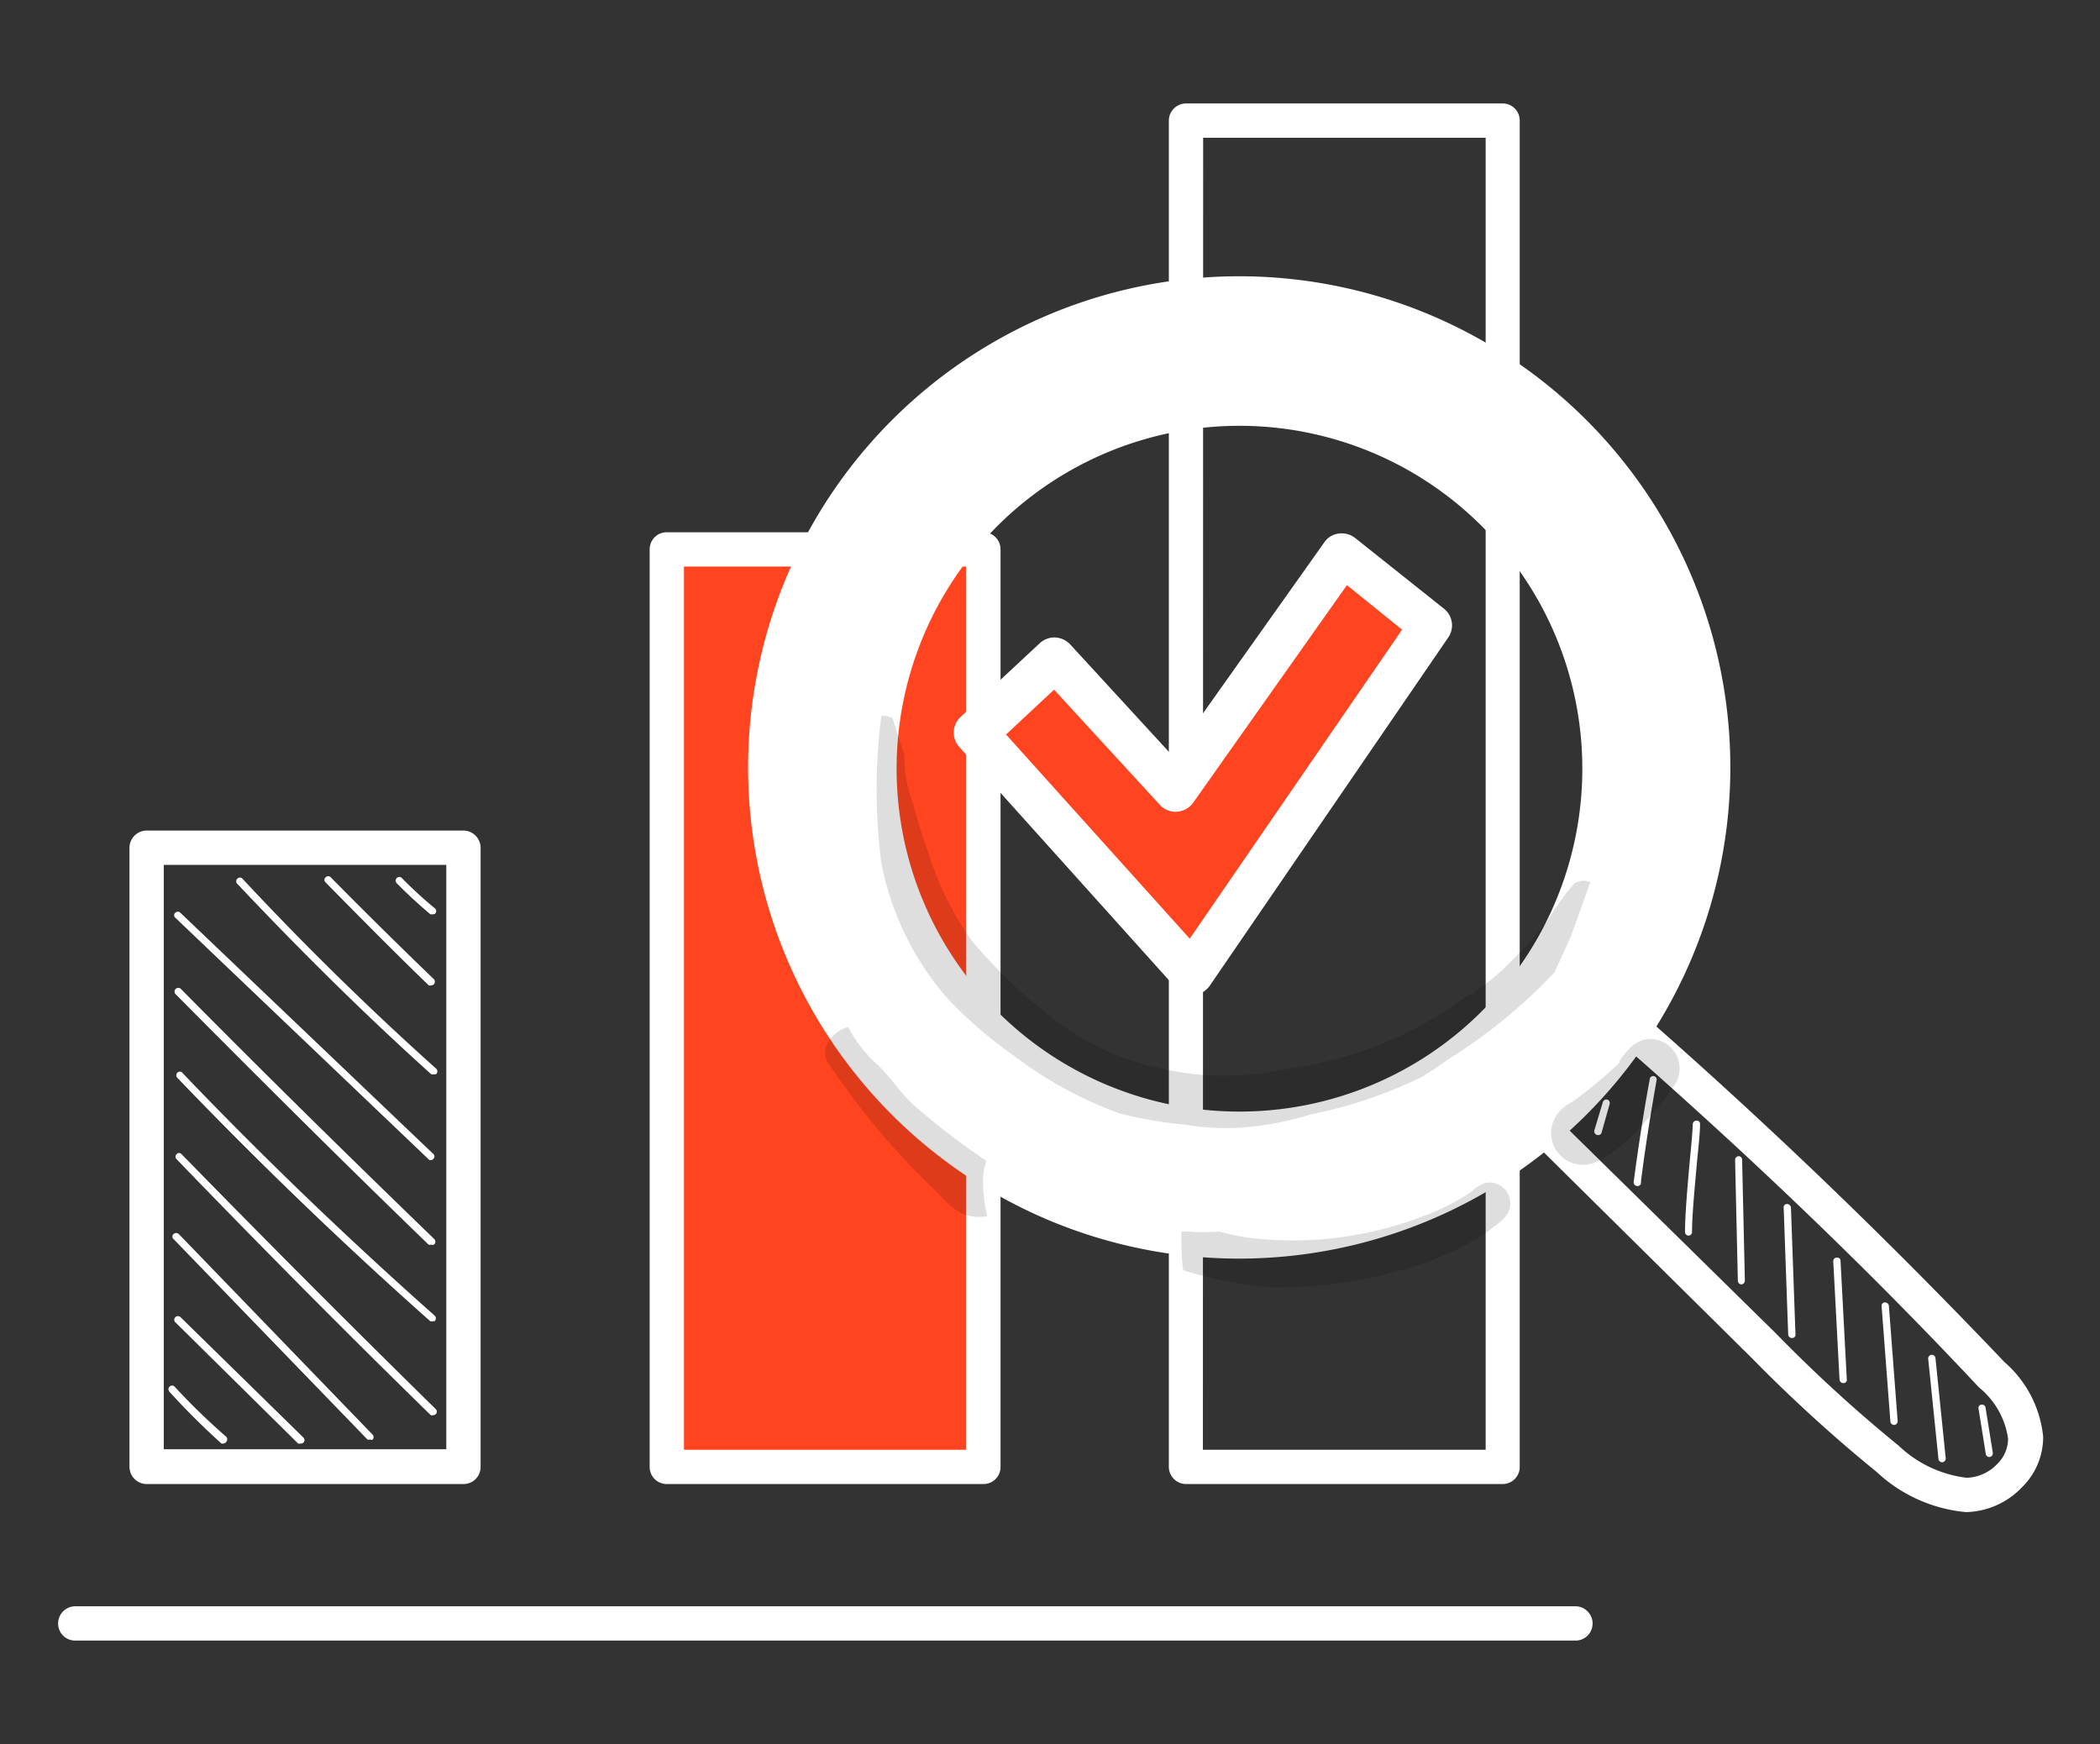 <svg id="Capa_1" data-name="Capa 1" xmlns="http://www.w3.org/2000/svg" viewBox="0 0 83.85 69.63"><rect x="0" y="0" width="83.85" height="69.63" fill="#333333" stroke="none"/><path d="M62.91,65.25H3a.43.43,0,0,1-.43-.43A.44.44,0,0,1,3,64.38H62.91a.44.44,0,0,1,.43.44A.43.43,0,0,1,62.91,65.25Z" style="fill:#fff;stroke:#fff;stroke-miterlimit:10;stroke-width:0.5px"/><path d="M60,59H47.36a.44.44,0,0,1-.44-.43V4.81a.44.44,0,0,1,.44-.43H60a.43.43,0,0,1,.43.43V58.55A.43.43,0,0,1,60,59Zm-12.22-.87H59.57V5.25H47.79Z" style="fill:#fff"/><path d="M39.27,59H26.62a.43.43,0,0,1-.43-.43V21.93a.43.43,0,0,1,.43-.43H39.27a.43.43,0,0,1,.43.43V58.55A.43.43,0,0,1,39.27,59Zm-12.21-.87H38.83V22.37H27.06Z" style="fill:#fff"/><path d="M78.51,60.12h0a5.76,5.76,0,0,1-3.4-1.53,60.09,60.09,0,0,1-5-4.56l-9.1-9a.42.42,0,0,1,0-.57c1.13-1.5,2.1-2.93,3.05-4.31a.43.43,0,0,1,.64-.09c5.24,4.54,10.33,9.42,15.16,14.5a4.29,4.29,0,0,1,1.47,2.81,2.55,2.55,0,0,1-.77,1.83A2.93,2.93,0,0,1,78.51,60.12ZM61.9,44.73l8.83,8.68a58.18,58.18,0,0,0,4.92,4.5,5,5,0,0,0,2.86,1.34h0a2,2,0,0,0,1.4-.61,1.67,1.67,0,0,0,.52-1.22,3.47,3.47,0,0,0-1.24-2.21c-4.68-5-9.64-9.69-14.72-14.12C63.67,42.26,62.84,43.47,61.9,44.73Z" style="fill:#fff"/><path d="M49.48,50A19.36,19.36,0,1,1,68.84,30.68,19.37,19.37,0,0,1,49.48,50Zm0-37.84A18.49,18.49,0,1,0,68,30.68,18.5,18.5,0,0,0,49.48,12.2Zm0,33.29A14.81,14.81,0,1,1,64.29,30.68,14.82,14.82,0,0,1,49.48,45.49ZM35.55,30.68A13.94,13.94,0,1,0,49.48,16.75,13.95,13.95,0,0,0,35.55,30.68Z" style="fill:#fff"/><path d="M18.51,59H5.86a.44.44,0,0,1-.44-.43V33.85a.44.44,0,0,1,.44-.44H18.51a.44.44,0,0,1,.43.44v24.7A.43.43,0,0,1,18.51,59ZM6.29,58.11H18.07V34.28H6.29Z" style="fill:#fff"/><path d="M60,59H47.36a.44.44,0,0,1-.44-.43V4.81a.44.44,0,0,1,.44-.43H60a.43.43,0,0,1,.43.43V58.55A.43.43,0,0,1,60,59Zm-12.22-.87H59.57V5.25H47.79Z" style="fill:#fff;stroke:#fff;stroke-miterlimit:10;stroke-width:0.5px"/><rect x="26.62" y="21.93" width="12.65" height="36.61" style="fill:#ff441f"/><path d="M39.27,59H26.62a.43.43,0,0,1-.43-.43V21.93a.43.43,0,0,1,.43-.43H39.27a.43.43,0,0,1,.43.43V58.55A.43.43,0,0,1,39.27,59Zm-12.21-.87H38.83V22.37H27.06Z" style="fill:#fff;stroke:#fff;stroke-miterlimit:10;stroke-width:0.5px"/><path d="M78.51,60.12h0a5.76,5.76,0,0,1-3.4-1.53,60.09,60.09,0,0,1-5-4.56l-9.1-9a.42.42,0,0,1,0-.57c1.13-1.5,2.1-2.93,3.05-4.31a.43.43,0,0,1,.64-.09c5.24,4.54,10.33,9.42,15.16,14.5a4.29,4.29,0,0,1,1.47,2.81,2.55,2.55,0,0,1-.77,1.83A2.93,2.93,0,0,1,78.51,60.12ZM61.9,44.73l8.83,8.68a58.18,58.18,0,0,0,4.92,4.5,5,5,0,0,0,2.86,1.34h0a2,2,0,0,0,1.4-.61,1.67,1.67,0,0,0,.52-1.22,3.47,3.47,0,0,0-1.24-2.21c-4.68-5-9.64-9.69-14.72-14.12C63.67,42.26,62.84,43.47,61.9,44.73Z" style="fill:#fff;stroke:#fff;stroke-miterlimit:10;stroke-width:0.5px"/><path d="M49.48,11.76A18.92,18.92,0,1,0,68.4,30.68,18.93,18.93,0,0,0,49.48,11.76Zm0,33.29A14.37,14.37,0,1,1,63.85,30.68,14.37,14.37,0,0,1,49.48,45.05Z" style="fill:#fff"/><path d="M49.48,50A19.36,19.36,0,1,1,68.84,30.68,19.37,19.37,0,0,1,49.48,50Zm0-37.84A18.49,18.49,0,1,0,68,30.68,18.5,18.5,0,0,0,49.48,12.2Zm0,33.29A14.81,14.81,0,1,1,64.29,30.68,14.82,14.82,0,0,1,49.48,45.49ZM35.55,30.68A13.94,13.94,0,1,0,49.48,16.75,13.95,13.95,0,0,0,35.55,30.68Z" style="fill:#fff;stroke:#fff;stroke-miterlimit:10;stroke-width:0.5px"/><path d="M63.76,45.31h0a.15.15,0,0,1-.1-.18L64,44a.15.15,0,0,1,.17-.1.14.14,0,0,1,.1.18l-.33,1.17A.15.15,0,0,1,63.76,45.31Z" style="fill:#fff"/><path d="M65.35,47.35h0a.15.15,0,0,1-.12-.16c.18-1.36.39-2.74.64-4.09a.14.14,0,1,1,.28,0c-.24,1.35-.46,2.72-.63,4.08A.14.14,0,0,1,65.35,47.35Z" style="fill:#fff"/><path d="M67.42,49.33a.14.14,0,0,1-.14-.14c0-.68.1-1.83.19-2.84.06-.61.11-1.14.12-1.47a.15.15,0,0,1,.16-.14.13.13,0,0,1,.13.15c0,.34-.06.87-.12,1.49-.09,1-.2,2.14-.2,2.81A.14.14,0,0,1,67.42,49.33Z" style="fill:#fff"/><path d="M69.54,51.28a.15.15,0,0,1-.15-.14l-.11-4.83a.15.15,0,0,1,.14-.15h0a.14.14,0,0,1,.14.14l.11,4.83a.15.15,0,0,1-.14.15Z" style="fill:#fff"/><path d="M71.55,53.42a.15.15,0,0,1-.15-.14l-.18-5.06a.13.13,0,0,1,.13-.15.16.16,0,0,1,.16.14l.18,5.06a.13.13,0,0,1-.13.15Z" style="fill:#fff"/><path d="M73.6,55.22a.15.15,0,0,1-.15-.14l-.25-4.72a.14.14,0,0,1,.14-.15.13.13,0,0,1,.15.13l.25,4.73a.13.13,0,0,1-.13.15Z" style="fill:#fff"/><path d="M75.63,56.89a.15.15,0,0,1-.15-.14l-.35-4.6a.13.13,0,0,1,.13-.15.15.15,0,0,1,.16.13l.35,4.6a.15.15,0,0,1-.13.16Z" style="fill:#fff"/><path d="M77.55,58.38a.15.15,0,0,1-.15-.13l-.41-4a.15.15,0,0,1,.13-.16.15.15,0,0,1,.16.13l.41,4a.15.15,0,0,1-.13.16Z" style="fill:#fff"/><path d="M79.43,58.17a.14.14,0,0,1-.14-.12L79,56.24a.13.13,0,0,1,.12-.16.14.14,0,0,1,.16.12l.29,1.8a.15.15,0,0,1-.12.17Z" style="fill:#fff"/><g style="opacity:0.129"><path d="M62.87,35.26a10.62,10.62,0,0,0-1.1,1.53c-.08.13-1.05,1.22-1.59,1.75s-.93.79-1.4,1.15a.59.59,0,0,0-.24.09,15.32,15.32,0,0,1-7.14,2.89,11.39,11.39,0,0,1-5.29-.07,10.21,10.21,0,0,1-4-1.89,20.89,20.89,0,0,1-3.29-3.13h0a12.5,12.5,0,0,1-1.75-3.52c-.24-.63-.42-1.28-.6-1.93a5.28,5.28,0,0,1-.36-2c-.17-.48-.33-1-.47-1.46a.89.89,0,0,0-.45-.09,23.06,23.06,0,0,0,0,5.87,11.56,11.56,0,0,0,2.56,5.32,16.9,16.9,0,0,0,2.75,2.39,15.66,15.66,0,0,0,4.23,2.3,16,16,0,0,0,2.58.44h0a9.79,9.79,0,0,0,2.86.06,12.65,12.65,0,0,0,2.18-.47A18.54,18.54,0,0,0,56.77,43c.55-.34.74-.48,1-.67a21.39,21.39,0,0,0,4.29-3.5q.34-.72.66-1.44l.78-2.17A.7.7,0,0,0,62.87,35.26Z"/></g><g style="opacity:0.129"><path d="M66.22,41.53c-.72-.21-1.2.29-1.56.84l0,.06A17.49,17.49,0,0,1,62.77,44h0a1.57,1.57,0,0,0-.58.47,1.27,1.27,0,0,0,1.64,1.87,6.67,6.67,0,0,0,2.1-1.85,8.17,8.17,0,0,0,1-1.28A1.18,1.18,0,0,0,66.22,41.53Z"/></g><path d="M18.51,59H5.86a.44.44,0,0,1-.44-.43V33.85a.44.44,0,0,1,.44-.44H18.51a.44.44,0,0,1,.43.44v24.7A.43.43,0,0,1,18.51,59ZM6.29,58.11H18.07V34.28H6.29Z" style="fill:#fff;stroke:#fff;stroke-miterlimit:10;stroke-width:0.5px"/><path d="M8.94,57.63a.18.18,0,0,1-.1,0,28.74,28.74,0,0,1-2.07-2.06.15.15,0,0,1,0-.21.14.14,0,0,1,.2,0,26.43,26.43,0,0,0,2.06,2,.15.15,0,0,1,0,.21A.16.16,0,0,1,8.94,57.63Z" style="fill:#fff"/><path d="M12,57.63a.13.13,0,0,1-.1,0L7,52.79a.14.14,0,0,1,0-.2.15.15,0,0,1,.21,0l4.9,4.8a.14.14,0,0,1,0,.21A.12.12,0,0,1,12,57.63Z" style="fill:#fff"/><path d="M14.77,57.47a.12.12,0,0,1-.1,0l-7.74-8a.13.13,0,0,1,0-.2.15.15,0,0,1,.21,0l7.73,8a.14.14,0,0,1,0,.21A.13.13,0,0,1,14.77,57.47Z" style="fill:#fff"/><path d="M17.3,56.5a.14.14,0,0,1-.1,0c-3.41-3.33-6.82-6.77-10.15-10.22a.14.14,0,0,1,0-.2.13.13,0,0,1,.2,0C10.58,49.49,14,52.92,17.4,56.26a.14.14,0,0,1,0,.2A.15.15,0,0,1,17.3,56.5Z" style="fill:#fff"/><path d="M17.27,52.75a.18.18,0,0,1-.09,0c-3.47-3.08-6.87-6.35-10.1-9.72a.14.14,0,0,1,0-.2.13.13,0,0,1,.2,0c3.22,3.37,6.62,6.63,10.08,9.7a.15.15,0,0,1,0,.21A.16.16,0,0,1,17.27,52.75Z" style="fill:#fff"/><path d="M17.21,49.69a.13.13,0,0,1-.1,0C13.7,46.39,10.29,43,7,39.68a.15.15,0,0,1,.21-.21c3.32,3.36,6.73,6.71,10.13,10a.15.15,0,0,1,0,.21A.13.13,0,0,1,17.21,49.69Z" style="fill:#fff"/><path d="M17.24,46.31a.13.13,0,0,1-.1,0L7,36.64a.13.13,0,0,1,0-.2.14.14,0,0,1,.2,0l10.1,9.63a.13.13,0,0,1,0,.2A.12.12,0,0,1,17.24,46.31Z" style="fill:#fff"/><path d="M17.32,42.89a.19.19,0,0,1-.1,0c-2.68-2.41-5.29-5-7.77-7.63a.15.15,0,0,1,.21-.2c2.47,2.65,5.08,5.21,7.76,7.61a.15.15,0,0,1,0,.21A.15.15,0,0,1,17.32,42.89Z" style="fill:#fff"/><path d="M17.22,39.34a.14.14,0,0,1-.1,0C15.73,38,14.35,36.6,13,35.23a.13.13,0,0,1,0-.2.14.14,0,0,1,.21,0c1.34,1.36,2.73,2.73,4.11,4.06a.15.15,0,0,1,0,.21A.15.15,0,0,1,17.22,39.34Z" style="fill:#fff"/><path d="M17.27,36.5a.16.16,0,0,1-.09,0c-.46-.39-.91-.8-1.34-1.24a.14.14,0,0,1,0-.2.14.14,0,0,1,.21,0,16.74,16.74,0,0,0,1.32,1.21.14.14,0,0,1,0,.21A.13.13,0,0,1,17.27,36.5Z" style="fill:#fff"/><g style="opacity:0.129"><path d="M39.25,47.1a2.12,2.12,0,0,1,.14-.75,28.86,28.86,0,0,1-2.86-2.19c-.56-.49-.94-1.12-1.47-1.63A5.41,5.41,0,0,1,33.86,41c-.74.23-1.2,1-.72,1.54A29.81,29.81,0,0,0,37,47.2l.46.44a3.53,3.53,0,0,0,.74.69,1.63,1.63,0,0,0,1.22.22A5.86,5.86,0,0,1,39.25,47.1Z"/></g><g style="opacity:0.129"><path d="M59.57,49l0,0-.08.07Z"/></g><g style="opacity:0.129"><path d="M59.44,49.11h0Z"/></g><g style="opacity:0.129"><path d="M59.43,49.12Z"/></g><g style="opacity:0.129"><path d="M59.27,47.24c-.58.27-.33.25-.67.44a9.16,9.16,0,0,1-1.92.93,14.47,14.47,0,0,1-6.62.83,7.62,7.62,0,0,1-1.36-.27,8.69,8.69,0,0,1-1.25,0l-.28,0c0,.51,0,1,.07,1.54a15.47,15.47,0,0,0,3.56.69,18,18,0,0,0,5.1-.67,13,13,0,0,0,3.26-1.38l.37-.28c.35-.27.78-.54.77-1A.82.82,0,0,0,59.27,47.24Z"/></g><polygon points="42.13 26.31 38.96 29.27 47.6 38.87 57.14 24.97 53.61 22.16 46.94 31.55 42.13 26.31" style="fill:#ff441f"/><path d="M47.6,39.48a.65.65,0,0,1-.46-.2l-8.63-9.6a.61.61,0,0,1,0-.86l3.17-2.95a.61.61,0,0,1,.44-.17.64.64,0,0,1,.43.2l4.3,4.68,6.23-8.78a.56.56,0,0,1,.41-.25.61.61,0,0,1,.47.13l3.53,2.81a.6.6,0,0,1,.13.82L48.1,39.21a.64.64,0,0,1-.46.27ZM39.82,29.31l7.71,8.57,8.79-12.79L53.73,23,47.44,31.9a.62.62,0,0,1-.46.26.6.6,0,0,1-.49-.2L42.1,27.18Z" style="fill:#fff;stroke:#fff;stroke-miterlimit:10;stroke-width:0.5px"/></svg>